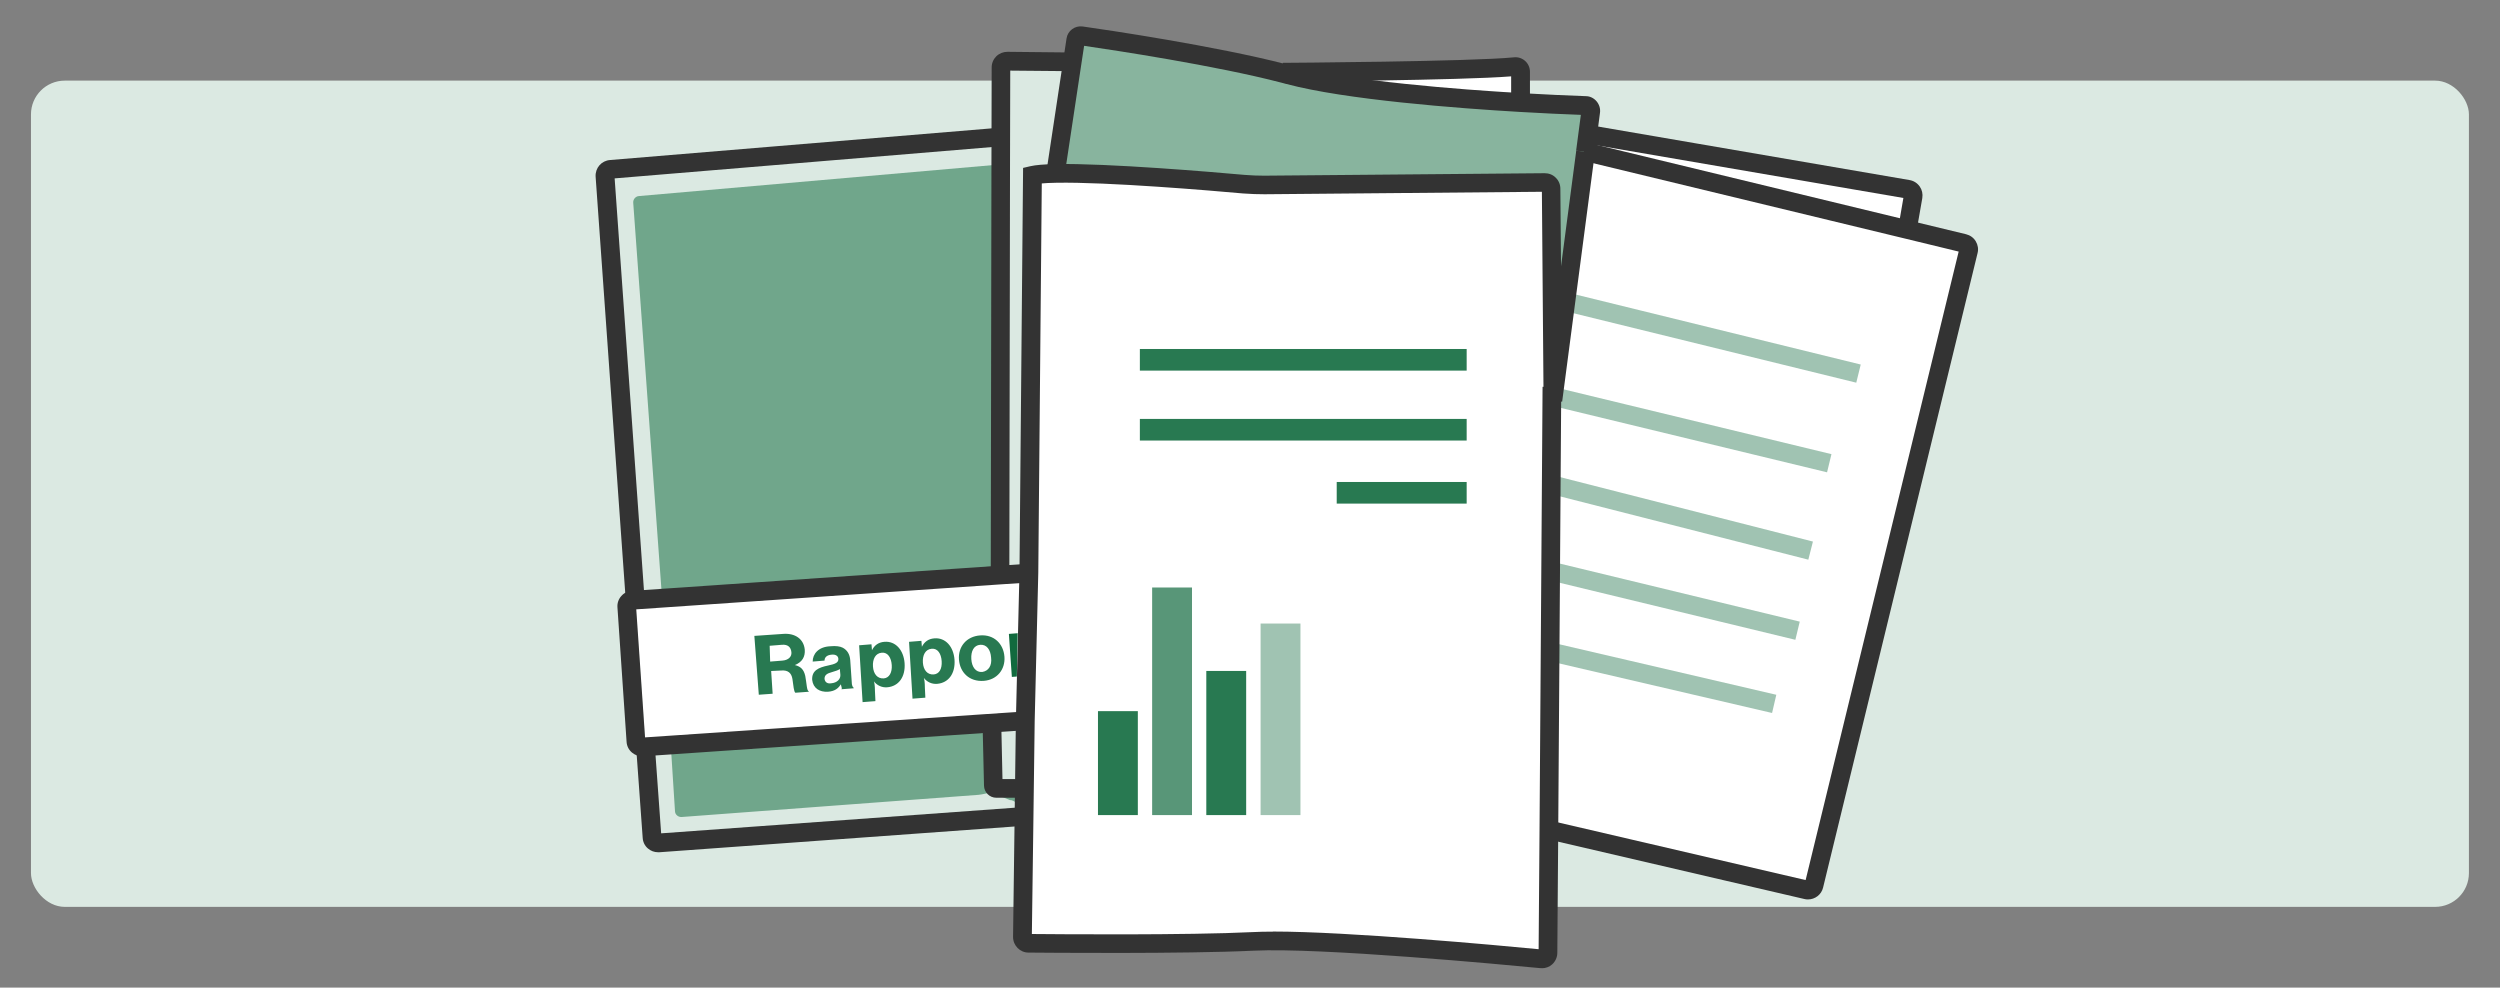 <?xml version="1.0" encoding="UTF-8"?>
<svg id="Lager_1" data-name="Lager 1" xmlns="http://www.w3.org/2000/svg" version="1.1" viewBox="0 0 2220 877">
  <rect x="0" y="0" width="2220" height="877" fill="#808080" stroke="none"/>
  <defs>
    <style>
      .cls-1 {
        fill: #dbe9e2;
      }

      .cls-1, .cls-2, .cls-3, .cls-4, .cls-5, .cls-6, .cls-7, .cls-8, .cls-9, .cls-10 {
        stroke-width: 0px;
      }

      .cls-2 {
        fill: #88b49e;
      }

      .cls-3 {
        fill: #589678;
      }

      .cls-4 {
        fill: #116a3e;
      }

      .cls-5 {
        fill: #a0c3b2;
      }

      .cls-11 {
        fill: none;
        stroke: #333;
        stroke-miterlimit: 10;
        stroke-width: 16.6px;
      }

      .cls-6 {
        fill: #b7d2c5;
      }

      .cls-7 {
        fill: #333;
      }

      .cls-8 {
        fill: #fff;
      }

      .cls-9 {
        fill: #70a68b;
      }

      .cls-10 {
        fill: #287951;
      }
    </style>
  </defs>
  <rect class="cls-1" x="27.5" y="71.6" width="2164.9" height="733.7" rx="30" ry="30"/>
  <polygon class="cls-8" points="1191.3 66.1 1342.8 66.8 1344.8 82.2 1213.4 75.5 1200 70.8 1191.3 66.1"/>
  <path class="cls-9" d="M896.7,710.4l-8.3-3.3c0-7.1-12.3-1.9-19.4-1.3l-263.7,19.7c-3,.2-5.8-2.1-5.9-5.1l-3.7-57.8v-.9l277.7-19,.2,2.1,6,51.5,30.1,13.7-.4,30.1h-.4l-5.4-5.4.8-17.5c2-2.2-4.5-7.1-7.5-6.7l-.1-.1Z"/>
  <path class="cls-9" d="M587.6,526.8l-25.3-346.8c-.2-3,2.1-5.7,5.1-5.9l320-28h1.2l-.6,360.8.3,3.8-300.5,20.6-.3-4.4.1-.1Z"/>
  <polygon class="cls-8" points="914.5 639.7 910.4 640 912.1 509 915.4 508.8 914.5 639.7"/>
  <polygon class="cls-1" points="910.4 640 909.5 709.8 882.1 701.5 873.4 644.7 873.3 642.6 910.4 640"/>
  <polygon class="cls-6" points="914.1 359.6 912.1 509 888.4 510.6 888.1 506.8 913.9 359.6 914.1 359.6"/>
  <polygon class="cls-8" points="912.1 509 910.4 640 873.3 642.6 595.6 661.5 573.3 663.1 564 532.8 587.9 531.2 888.4 510.6 912.1 509"/>
  <path class="cls-8" d="M1112.9,835.8c-58.3,2.8-173.1,1.9-199.5,1.7-3.1,0-5.5-2.5-5.5-5.6l1.2-92,.4-30.1.9-69.8,4.1-.3.9-131-3.3.2,2-149.3,2.7-204.1c4.3-1,11.5-1.5,20.6-1.7,44.9-.9,137.9,7,167,9.6,6.1.5,12.2.8,18.3.7l249.1-2.2c3,0,5.6,2.4,5.6,5.5l1.4,176.1h-.8l-2.7,393.6-.8,108.8c0,3.3-2.8,5.8-6,5.5-33.3-3.2-196.3-18.4-255.6-15.5v-.1Z"/>
  <path class="cls-8" d="M1375.3,737.1l2.7-393.6h.8v11.8c.1,0,29.2-220.6,29.2-220.6l285.8,69.1,50.1,12.1c3,.7,4.8,3.7,4.1,6.6l-137.2,563.6c-.7,2.9-3.7,4.8-6.6,4l-228.6-53.2h-.2l-.1.2Z"/>
  <path class="cls-8" d="M1698.8,174.5l-5.1,29.4-285.8-69.1h0l2-15.4,1.4.2,282.9,48.6c3,.5,5,3.4,4.5,6.4l.1-.1Z"/>
  <path class="cls-2" d="M1407.9,134.7h0l-29,220.6v-11.8c-.1,0-1.5-176.1-1.5-176.1,0-3-2.5-5.5-5.6-5.5l-249.1,2.2c-6.1,0-12.2-.2-18.3-.7-29.1-2.6-122.1-10.5-167-9.6l14.9-98.8,3.6-24s114.5,15.8,184.6,34.1c1.4.4,2.8.7,4.1,1.1,48.3,13,140.9,20.7,205.5,24.6,24.8,1.4,45.4,2.3,57.9,2.7,2.8,0,4.9,2.6,4.6,5.4l-2.7,20.4-2,15.4h0Z"/>
  <path class="cls-1" d="M914.6,500.1l-26.5,6.6.6-360.8v-24l.2-62.2c0-3,2.5-5.5,5.6-5.5l57.1.6h.8c0,.1-14.9,98.9-14.9,98.9-9.2.2-16.4.7-20.6,1.7l.5,174.1-2.7,170.5-.1.1Z"/>
  <path class="cls-7" d="M584.4,756.8c-3.4,0-6.6-1.2-9.1-3.4-2.8-2.4-4.4-5.8-4.6-9.4l-5.8-80.3,16.6-1.2,5.6,77.5,317.3-23,1.2,16.6-320.1,23.2h-1.1Z"/>
  <path class="cls-7" d="M555.7,533.4l-26.8-376.6c-.4-7.7,5.2-14.1,12.8-14.7l342.3-28.4,1.4,16.5-339.6,28.2,26.6,373.7-16.6,1.2-.1.1ZM543,158.8h0Z"/>
  <path class="cls-7" d="M570.1,671.6c-3.3,0-6.4-1.2-9-3.4-2.8-2.4-4.5-5.8-4.7-9.5l-8.1-119.3c-.3-3.7.9-7.3,3.4-10.1,2.4-2.8,5.8-4.4,9.5-4.6l26.2-1.8,300.5-20.6,27-1.8,1.1,16.6-27,1.8-300.5,20.6-23.5,1.6,7.8,113.7h0l22.2-1.5,277.7-19,41.2-2.8,1.1,16.6-41.2,2.8-277.7,19-25.1,1.7h-1,.1ZM570,655h0ZM564.8,538.3h0Z"/>
  <path class="cls-7" d="M945.3,156.9l-16.4-2.6.3-1.7,14.9-98.7,3-19.8c1-6.8,7.4-11.5,14.2-10.6,19.2,2.7,118.4,17.3,181.4,33.7h.1c.6.2,1.1.3,1.7.5.8.2,1.6.4,2.4.7,50.8,13.6,149.4,21.1,203.8,24.3,21.1,1.2,42.7,2.2,57.6,2.7,3.6,0,7,1.7,9.4,4.5s3.6,6.5,3.1,10.2l-4.7,35.9-16.5-2.2,4.2-31.8c-14.9-.5-34.8-1.5-54.2-2.6-55-3.2-155-10.8-207.2-24.8h-.2c-.7-.2-1.4-.4-2.1-.6-.6-.2-1.3-.3-1.9-.5-58.6-15.3-149.4-29-175.5-32.8l-2.4,15.8-14.9,98.8-.3,1.8.2-.2ZM1407.8,101.9h0Z"/>
  <path class="cls-7" d="M896.4,506.8h-16.6l.6-360.8.2-86.2c0-3.7,1.5-7.2,4.1-9.8,2.7-2.6,6.2-4,9.9-4l57,.6-.2,16.6-54.3-.5-.2,83.3-.6,360.8h.1ZM894.4,62.7h0ZM897.2,59.9h0Z"/>
  <path class="cls-7" d="M910.1,708.4h-25.4c-5.9,0-10.8-4.8-10.9-10.7l-1.3-56,16.6-.4,1.1,50.5h19.9v16.6h0Z"/>
  <path class="cls-7" d="M1358.5,92.9h-16.6v-25.1c-44.4,3.6-196.2,4.6-202.8,4.6v-16.6c1.6,0,168.2-1.1,205.3-4.9,3.6-.4,7.2.8,9.9,3.2,2.7,2.4,4.3,5.9,4.3,9.6v29.2h-.1ZM1346.1,67.4h0Z"/>
  <path class="cls-7" d="M1701.8,206.2l-16.4-2.7.2-1,4.6-26.7-280.2-48.1,2.8-16.4,282.9,48.6c3.6.6,6.8,2.6,9,5.7,2.1,3,2.9,6.6,2.3,10.3l-5.3,30.4.1-.1ZM1692.9,176.3h0Z"/>
  <path class="cls-7" d="M1605.4,798.7c-1.1,0-2.1-.1-3.2-.4l-228.5-53.2,3.8-16.2,225.9,52.6,135.9-558.1-47.4-11.5-292.1-70.6v-6.5h6.7l1.9-8.5,8,1.8v.2l279.4,67.6,50.1,12.1c3.6.9,6.7,3.1,8.6,6.3s2.5,6.9,1.6,10.4l-137.2,563.5c-1.5,6.3-7.2,10.5-13.4,10.5h-.1ZM1739.9,220.7h0Z"/>
  <g>
    <rect class="cls-5" x="1511.47" y="165.25" width="16.6" height="268.9" transform="translate(866.21 1704.11) rotate(-76.2)"/>
    <rect class="cls-5" x="1490.98" y="252.38" width="16.6" height="257.4" transform="translate(776.35 1748.72) rotate(-76.4)"/>
    <rect class="cls-5" x="1482.23" y="338" width="16.6" height="242.1" transform="translate(677.55 1790.01) rotate(-75.7)"/>
    <rect class="cls-5" x="1477.8" y="420.14" width="16.6" height="226.6" transform="translate(618.18 1852.43) rotate(-76.4)"/>
    <rect class="cls-5" x="1466.53" y="498.26" width="16.6" height="206.7" transform="translate(554.6 1901.71) rotate(-76.9)"/>
  </g>
  <g>
    <rect class="cls-10" x="1012.2" y="309.9" width="290.2" height="19.2"/>
    <rect class="cls-10" x="1012.2" y="372" width="290.2" height="19.2"/>
    <rect class="cls-10" x="1187" y="428" width="115.4" height="19.2"/>
    <rect class="cls-10" x="975" y="631.5" width="35.4" height="92.3"/>
    <rect class="cls-3" x="1023.1" y="521.7" width="35.4" height="202.1"/>
    <rect class="cls-10" x="1071.2" y="595.8" width="35.4" height="128"/>
    <rect class="cls-5" x="1119.4" y="553.7" width="35.4" height="170.1"/>
  </g>
  <line class="cls-11" x1="916.8" y1="155.6" x2="916.8" y2="155.6"/>
  <path class="cls-7" d="M1369,859.7h-1.4c-32.1-3.1-195.3-18.4-254.3-15.5-62.2,3-186.1,1.8-200,1.7-7.5,0-13.7-6.2-13.7-13.9h0c0-.1,1.2-92.1,1.2-92.1l1.3-99.9,3.2-132,3.2-358.9,6.4-1.5c4.8-1.1,12.1-1.7,22.4-1.9,45.9-.9,140.1,7.1,167.9,9.6,6.2.5,12,.7,17.4.7l249.1-2.2c3.6,0,7.2,1.3,9.8,4,2.7,2.6,4.1,6.1,4.1,9.8l.6,68.8,13.5-102.6,16.5,2.2-29,220.6h-.9l-2.6,380.7-.8,108.8c0,3.9-1.7,7.6-4.5,10.2-2.5,2.3-5.8,3.5-9.2,3.5l-.2-.1ZM1366.2,845.9h0ZM1369.3,843.1h0ZM1130.2,827.2c67.6,0,201,12.3,236.1,15.7l.8-105.8,2.7-393.6h.8l-1.4-173.2-246.3,2.2c-6,0-12.2-.2-19-.7-27.6-2.5-121.1-10.4-166.2-9.5-5.5.1-9.6.3-12.6.6l-3.1,345.5-3.2,132-1.3,99.8-1.2,89.2c23.2.2,137.6,1.2,196.3-1.7,5.2-.3,11.1-.4,17.7-.4l-.1-.1ZM913.4,829.2h0ZM1371.9,170.2h0ZM1369,167.5h0Z"/>
  <g>
    <path class="cls-10" d="M669.86,564.67l25.46-1.76c10.53-.88,18.43,4.39,19.31,14.04.44,6.14-2.19,10.97-8.78,13.61h0c5.27,1.32,7.9,3.95,9.22,9.66,1.32,7.02,1.32,13.17,3.07,13.61v.44l-11.85.88c-1.32-.88-1.76-6.14-2.63-12.29-.88-5.27-3.95-7.9-9.66-7.46l-9.22.44,1.32,20.19-12.29.88-3.95-52.23ZM683.9,587.49l10.97-.88c5.27-.44,8.34-3.51,7.9-7.46-.44-4.39-3.07-7.02-8.34-6.58l-10.97.88.44,14.04Z"/>
    <path class="cls-10" d="M746.66,607.68h0c-2.19,3.51-5.27,6.14-11.41,6.58-7.46.44-13.17-3.07-14.04-10.53-.44-8.34,5.71-10.97,14.04-12.73,6.58-1.32,9.22-2.63,9.22-5.71,0-2.63-2.19-4.39-6.14-3.95-4.39.44-6.14,2.63-6.14,5.27l-10.53.88c0-6.58,4.83-13.17,15.8-13.61,4.83-.44,8.34,0,10.97,1.32,3.95,2.19,6.14,5.71,6.58,10.97l1.32,19.31c0,3.07.88,4.83,1.76,5.27v.44l-10.97.88c.88-.44,0-2.19-.44-4.39ZM746.22,598.9l-.44-4.83c-1.76,1.32-3.95,1.76-6.58,2.63-4.83,1.32-7.02,2.63-7.02,6.14.44,3.07,2.63,4.39,5.71,3.95,5.71-.44,8.78-3.95,8.34-7.9Z"/>
    <path class="cls-10" d="M762.9,573.01l10.97-.88.44,5.27h0c2.19-4.39,5.71-7.02,10.97-7.46,10.09-.88,17.12,7.46,17.99,18.87.88,12.29-5.27,20.63-15.36,21.51-4.83.44-9.22-1.76-11.85-5.27h0c.44,1.32.88,4.39.88,8.34l.44,9.22-11.41.88-3.07-50.47ZM791.87,590.56c-.44-6.58-3.51-11.41-8.78-10.97-5.71.44-8.34,5.71-7.9,12.29.44,6.58,3.95,10.97,9.66,10.53,4.83-.44,7.46-5.27,7.02-11.85Z"/>
    <path class="cls-10" d="M807.23,569.94l10.97-.88.44,5.27h0c2.19-4.39,5.71-7.02,10.97-7.46,10.09-.88,17.12,7.46,17.99,18.87.88,12.29-5.27,20.63-15.36,21.51-4.83.44-9.22-1.76-11.85-5.27h0c.44,1.32.88,4.39.88,8.34l.44,9.22-11.41.88-3.07-50.47ZM836.2,587.05c-.44-6.58-3.51-11.41-8.78-10.97-5.71.44-8.34,5.71-7.9,12.29.44,6.58,3.95,10.97,9.66,10.53,4.83-.44,7.46-4.83,7.02-11.85Z"/>
    <path class="cls-10" d="M851.56,585.74c-.88-11.41,6.58-20.63,18.87-21.51s20.63,7.46,21.51,18.87c.88,11.41-6.58,20.63-18.43,21.51-12.73.88-21.07-7.46-21.94-18.87ZM880.09,583.98c-.44-7.02-3.95-11.85-9.66-11.41-5.71.44-8.34,5.71-7.9,12.73.44,7.02,3.95,11.85,9.66,11.41,5.71-.88,8.78-5.71,7.9-12.73Z"/>
  </g>
  <polygon class="cls-4" points="895.89 562.91 898.52 601.1 902.96 600.76 903.71 562.29 895.89 562.91"/>
</svg>